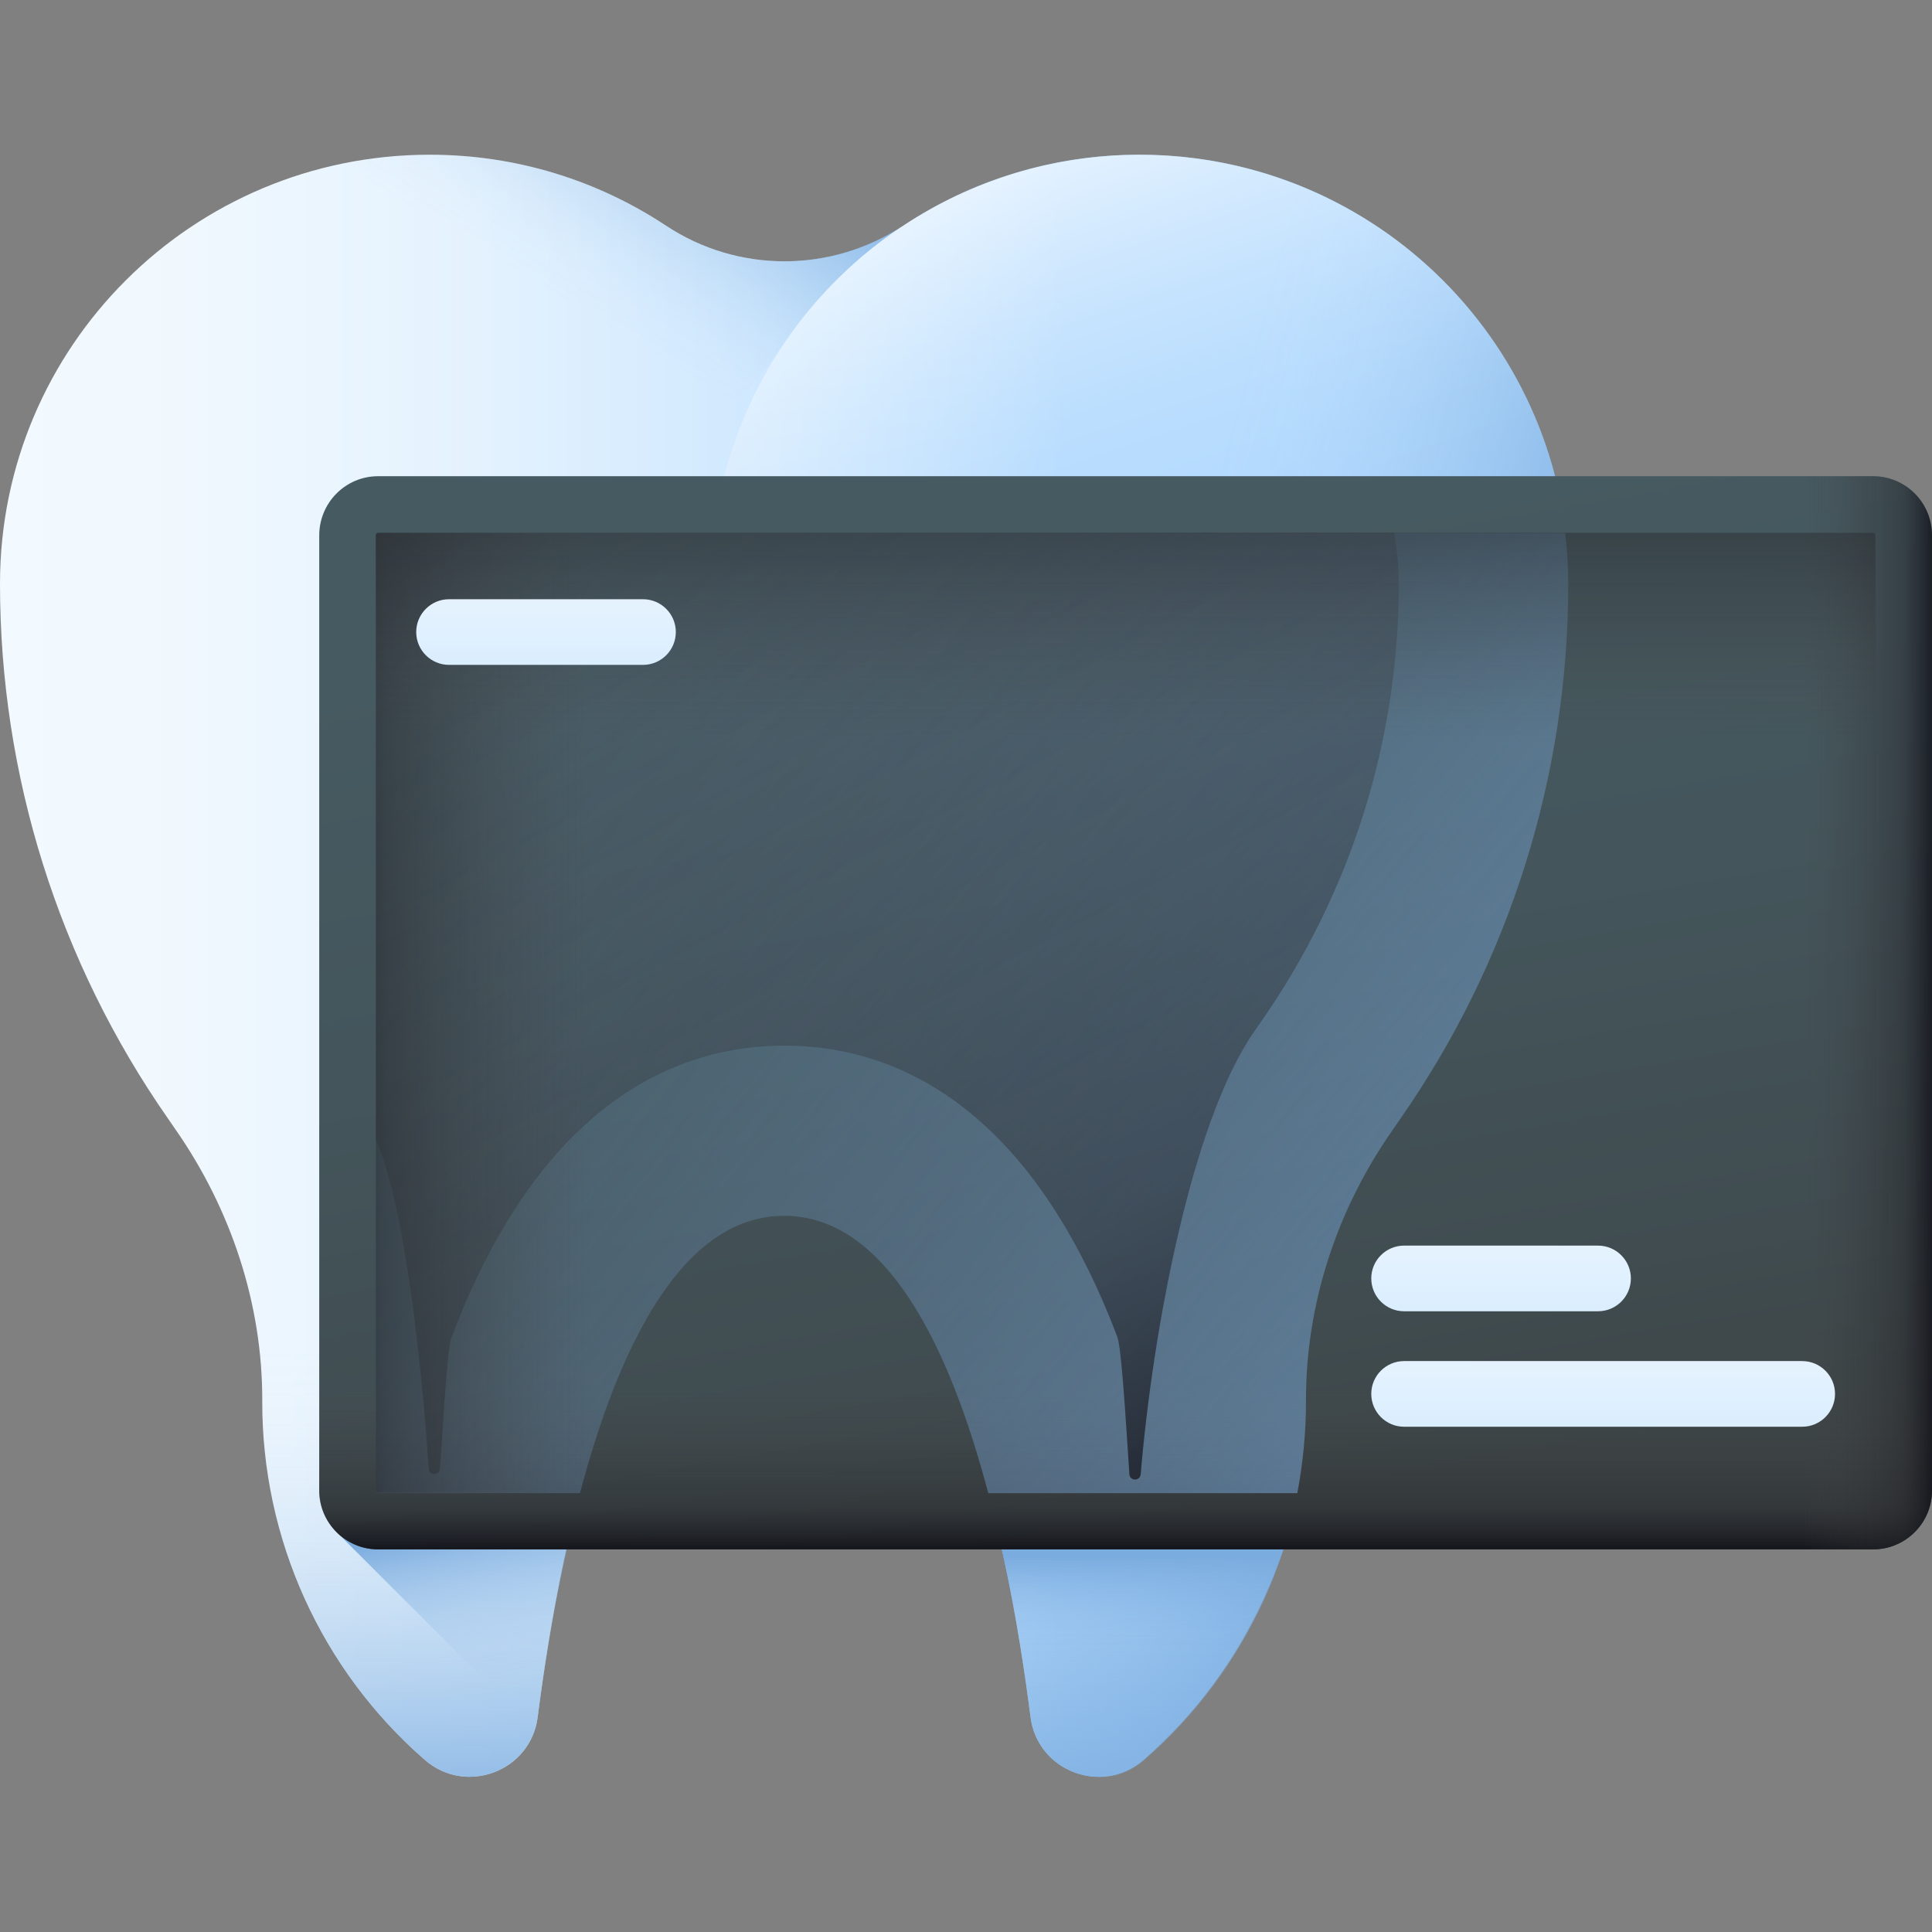 <svg xmlns="http://www.w3.org/2000/svg" xmlns:xlink="http://www.w3.org/1999/xlink" id="_31_X-Ray" viewBox="0 0 512 512"><rect x="0" y="0" width="512" height="512" fill="#808080" stroke="none"/><linearGradient id="lg1"><stop offset="0" stop-color="#f5fbff"></stop><stop offset=".241" stop-color="#f0f8fe"></stop><stop offset=".492" stop-color="#e4f2fe"></stop><stop offset=".746" stop-color="#cfe8fe"></stop><stop offset="1" stop-color="#b3dafe"></stop></linearGradient><linearGradient id="SVGID_1_" gradientTransform="matrix(1 0 0 -1 0 514)" gradientUnits="userSpaceOnUse" x1="-25.621" x2="282.363" xlink:href="#lg1" y1="257.999" y2="257.999"></linearGradient><linearGradient id="lg2"><stop offset="0" stop-color="#7bacdf" stop-opacity="0"></stop><stop offset=".129" stop-color="#7bacdf" stop-opacity=".019"></stop><stop offset=".263" stop-color="#7bacdf" stop-opacity=".075"></stop><stop offset=".399" stop-color="#7bacdf" stop-opacity=".168"></stop><stop offset=".536" stop-color="#7bacdf" stop-opacity=".298"></stop><stop offset=".675" stop-color="#7bacdf" stop-opacity=".466"></stop><stop offset=".815" stop-color="#7bacdf" stop-opacity=".672"></stop><stop offset=".953" stop-color="#7bacdf" stop-opacity=".911"></stop><stop offset="1" stop-color="#7bacdf"></stop></linearGradient><linearGradient id="SVGID_00000178889033940814177480000001400992975166160565_" gradientTransform="matrix(1 0 0 -1 0 514)" gradientUnits="userSpaceOnUse" x1="287.313" x2="396.705" xlink:href="#lg2" y1="262.312" y2="232.341"></linearGradient><linearGradient id="SVGID_00000088132916273312562940000016258729791159392665_" gradientTransform="matrix(1 0 0 -1 0 514)" gradientUnits="userSpaceOnUse" x1="302.076" x2="256.096" y1="358.943" y2="495.815"><stop offset="0" stop-color="#fff" stop-opacity="0"></stop><stop offset=".12" stop-color="#fff" stop-opacity=".016"></stop><stop offset=".245" stop-color="#fff" stop-opacity=".065"></stop><stop offset=".372" stop-color="#fff" stop-opacity=".147"></stop><stop offset=".501" stop-color="#fff" stop-opacity=".261"></stop><stop offset=".63" stop-color="#fff" stop-opacity=".408"></stop><stop offset=".761" stop-color="#fff" stop-opacity=".588"></stop><stop offset=".89" stop-color="#fff" stop-opacity=".797"></stop><stop offset="1" stop-color="#fff"></stop></linearGradient><linearGradient id="SVGID_00000145043645143973141300000008496881032998385548_" gradientTransform="matrix(1 0 0 -1 0 514)" gradientUnits="userSpaceOnUse" x1="132.607" x2="169.57" xlink:href="#lg2" y1="444.059" y2="505.498"></linearGradient><linearGradient id="SVGID_00000044143892991080999910000007398002506041236915_" gradientTransform="matrix(1 0 0 -1 0 514)" gradientUnits="userSpaceOnUse" x1="207.846" x2="207.846" xlink:href="#lg2" y1="157.151" y2="24.513"></linearGradient><linearGradient id="SVGID_00000065064690262018673470000007328853276666515081_" gradientTransform="matrix(1 0 0 -1 0 514)" gradientUnits="userSpaceOnUse" x1="128.283" x2="119.966" xlink:href="#lg2" y1="64.375" y2="109.286"></linearGradient><linearGradient id="SVGID_00000121976563415699905330000014268461132186853533_" gradientTransform="matrix(1 0 0 -1 0 514)" gradientUnits="userSpaceOnUse" x1="302.911" x2="302.911" xlink:href="#lg2" y1="74.852" y2="101.381"></linearGradient><linearGradient id="SVGID_00000165929245057587134520000003422759700492483471_" gradientTransform="matrix(1 0 0 -1 0 514)" gradientUnits="userSpaceOnUse" x1="276.772" x2="321.683" y1="368.617" y2="111.983"><stop offset="0" stop-color="#465a61"></stop><stop offset=".398" stop-color="#44565c"></stop><stop offset=".809" stop-color="#404c50"></stop><stop offset="1" stop-color="#3e4648"></stop></linearGradient><linearGradient id="lg3"><stop offset="0" stop-color="#464646" stop-opacity="0"></stop><stop offset=".673" stop-color="#252529" stop-opacity=".463"></stop><stop offset="1" stop-color="#000009"></stop></linearGradient><linearGradient id="SVGID_00000137829674106154476350000014026387395915002241_" gradientTransform="matrix(1 0 0 -1 0 514)" gradientUnits="userSpaceOnUse" x1="298.31" x2="298.31" xlink:href="#lg3" y1="146.852" y2="98.371"></linearGradient><linearGradient id="SVGID_00000068648510108830270340000001078195629850921122_" gradientTransform="matrix(1 0 0 -1 0 514)" gradientUnits="userSpaceOnUse" x1="477.99" x2="517.302" xlink:href="#lg3" y1="245.545" y2="245.545"></linearGradient><linearGradient id="SVGID_00000070087194654840905960000001479573488074992810_" gradientTransform="matrix(1 0 0 -1 0 514)" gradientUnits="userSpaceOnUse" x1="3.717" x2="519.836" xlink:href="#lg2" y1="455.819" y2="28.096"></linearGradient><linearGradient id="SVGID_00000008829058421144525000000005203269792081120907_" gradientTransform="matrix(1 0 0 -1 0 514)" gradientUnits="userSpaceOnUse" x1="151.036" x2="338.164" xlink:href="#lg3" y1="418.113" y2="67.38"></linearGradient><linearGradient id="SVGID_00000130628518930481484600000017228587211350372261_" gradientTransform="matrix(1 0 0 -1 0 514)" gradientUnits="userSpaceOnUse" x1="156.485" x2="75.218" xlink:href="#lg3" y1="245.545" y2="245.545"></linearGradient><linearGradient id="SVGID_00000095299123626750120430000001205714184170158744_" gradientTransform="matrix(1 0 0 -1 0 514)" gradientUnits="userSpaceOnUse" x1="298.31" x2="298.31" xlink:href="#lg3" y1="317.228" y2="404.245"></linearGradient><linearGradient id="SVGID_00000003085427710494118610000015881123121422628480_" gradientTransform="matrix(1 0 0 -1 0 514)" gradientUnits="userSpaceOnUse" x1="397.756" x2="397.756" xlink:href="#lg1" y1="245.712" y2="115.255"></linearGradient><linearGradient id="SVGID_00000029752324528426444750000014795384913178907031_" gradientTransform="matrix(1 0 0 -1 0 514)" gradientUnits="userSpaceOnUse" x1="144.687" x2="144.687" xlink:href="#lg1" y1="416.985" y2="286.528"></linearGradient><linearGradient id="SVGID_00000178902512116051378220000001101678375264485525_" gradientTransform="matrix(1 0 0 -1 0 514)" gradientUnits="userSpaceOnUse" x1="424.844" x2="424.844" xlink:href="#lg1" y1="215.059" y2="84.601"></linearGradient><g><g><path d="m415.7 154.7c0-62.8-50.9-113.7-113.7-113.7-23.2 0-44.7 6.9-62.6 18.8-19.1 12.6-43.9 12.6-62.9 0-18-11.9-39.5-18.8-62.6-18.8-63 0-113.9 50.9-113.9 113.7 0 50.7 15.5 100.1 44.5 141.7l2 2.9c14.7 21.1 23.1 46.3 23 72-.1 36.5 15.6 71.2 43.1 95.1 10.9 9.5 28.1 3 29.9-11.4 6.3-49 23.1-133 65.3-133s59 83.9 65.3 133c1.8 14.4 19 20.9 29.9 11.4 27.5-23.9 43.2-58.7 43.1-95.1-.1-25.8 8.2-50.9 23-72l2-2.9c29.1-41.5 44.6-91 44.6-141.7z" fill="url(#SVGID_1_)"></path><path d="m302 41c-23.1 0-44.7 6.9-62.6 18.8-19.1 12.6-43.9 12.6-62.9 0-1.1-.7-2.3-1.5-3.4-2.2v289.2c9.1-14.9 20.5-24.7 34.9-24.7 42.1 0 59 83.9 65.3 133 1.8 14.4 19 20.9 29.9 11.4 27.5-23.9 43.2-58.7 43.1-95.1-.1-25.8 8.2-50.9 23-72l2-2.9c29-41.6 44.5-91 44.5-141.7-.1-62.9-51-113.8-113.8-113.8z" fill="url(#SVGID_00000178889033940814177480000001400992975166160565_)"></path><circle cx="302" cy="154.7" fill="url(#SVGID_00000088132916273312562940000016258729791159392665_)" r="113.7"></circle><path d="m239.3 59.8c-12.3 8.1-22.9 18.6-31.3 30.8-27.7 40.5-74.3 64.1-123.4 64.1h-84.6c0-62.8 50.9-113.7 113.7-113.7 23.2 0 44.7 6.9 62.7 18.8 19 12.6 43.8 12.6 62.9 0z" fill="url(#SVGID_00000145043645143973141300000008496881032998385548_)"></path><path d="m21.6 256c6.3 14.1 14 27.6 22.9 40.4l2 2.9c14.7 21.1 23.1 46.3 23 72-.1 36.5 15.6 71.2 43.1 95.1 10.9 9.5 28.1 3 29.9-11.4 6.3-49 23.1-133 65.3-133s59 83.9 65.3 133c1.8 14.4 19 20.9 29.9 11.4 27.5-23.9 43.2-58.7 43.1-95.1-.1-25.8 8.2-50.9 23-72l2-2.9c8.9-12.8 16.6-26.3 22.9-40.4z" fill="url(#SVGID_00000044143892991080999910000007398002506041236915_)"></path><path d="m89.4 406.2 52.4 52.4c.4-1.1.6-2.3.8-3.5 1.8-14.3 4.6-31.6 8.6-48.9z" fill="url(#SVGID_00000065064690262018673470000007328853276666515081_)"></path><path d="m264.7 407.1c3.9 17 6.6 34 8.4 48.1 1.8 14.4 19 20.9 29.9 11.4 18.3-15.9 31.4-36.6 38.1-59.4h-76.4z" fill="url(#SVGID_00000121976563415699905330000014268461132186853533_)"></path></g><g><path d="m100.2 126.2h396.2c8.6 0 15.6 7 15.6 15.6v253.2c0 8.6-7 15.6-15.6 15.6h-396.2c-8.6 0-15.6-7-15.6-15.6v-253.1c0-8.7 7-15.7 15.6-15.7z" fill="url(#SVGID_00000165929245057587134520000003422759700492483471_)"></path><path d="m84.6 268.4v126.6c0 8.6 7 15.6 15.6 15.6h396.2c8.6 0 15.6-7 15.6-15.6v-126.6z" fill="url(#SVGID_00000137829674106154476350000014026387395915002241_)"></path><path d="m496.4 126.2h-149.6v284.4h149.6c8.6 0 15.6-7 15.6-15.6v-253.1c0-8.7-7-15.7-15.6-15.7z" fill="url(#SVGID_00000068648510108830270340000001078195629850921122_)"></path></g><path d="m99.6 141.9v253.2c0 .3.3.6.6.6h53.5c10.1-38.2 26.8-73.5 54.1-73.5s44 35.3 54.1 73.5h81.9c1.5-7.9 2.3-16.1 2.3-24.3-.1-25.8 8.2-50.9 23-72l2-2.9c29-41.6 44.5-91 44.5-141.7 0-4.6-.3-9.1-.8-13.5h-314.6c-.3-.1-.6.2-.6.6z" fill="url(#SVGID_00000070087194654840905960000001479573488074992810_)"></path><path d="m99.6 141.9v160.1c7.4 16.4 12.1 58.3 14 87.2.1 1.9 2.8 1.9 3 0 1-14.8 2-32.1 3.1-34.9 24.2-63.8 61.3-77.2 88.2-77.2s64 13.4 88.2 77.2c1.1 2.9 2.2 21.3 3.2 36.4.1 1.8 2.8 1.9 3 0 3.1-37.5 13.4-93.3 30-117.2l2-2.9c23.8-34.2 36.4-74.3 36.4-116 0-4.6-.5-9.1-1.3-13.5h-269.2c-.3.1-.6.4-.6.8z" fill="url(#SVGID_00000008829058421144525000000005203269792081120907_)"></path><path d="m256 141.2v254.4h-155.8c-.3 0-.6-.3-.6-.6v-253.2c0-.3.3-.6.6-.6z" fill="url(#SVGID_00000130628518930481484600000017228587211350372261_)"></path><path d="m496.4 141.2h-396.2c-.3 0-.6.3-.6.6v111.8h397.4v-111.7c0-.4-.3-.7-.6-.7z" fill="url(#SVGID_00000095299123626750120430000001205714184170158744_)"></path><g><path d="m372.1 330.1h51.4c4.8 0 8.7 3.9 8.7 8.7 0 4.8-3.9 8.7-8.7 8.7h-51.4c-4.8 0-8.7-3.9-8.7-8.7 0-4.8 3.9-8.7 8.7-8.7z" fill="url(#SVGID_00000003085427710494118610000015881123121422628480_)"></path><path d="m119 158.8h51.4c4.8 0 8.7 3.9 8.7 8.7 0 4.8-3.9 8.7-8.7 8.7h-51.4c-4.8 0-8.7-3.9-8.7-8.7 0-4.8 3.9-8.7 8.7-8.7z" fill="url(#SVGID_00000029752324528426444750000014795384913178907031_)"></path><path d="m372.1 360.7h105.5c4.8 0 8.7 3.9 8.7 8.7 0 4.8-3.9 8.7-8.7 8.7h-105.5c-4.8 0-8.7-3.9-8.7-8.7 0-4.8 3.9-8.7 8.7-8.7z" fill="url(#SVGID_00000178902512116051378220000001101678375264485525_)"></path></g></g></svg>